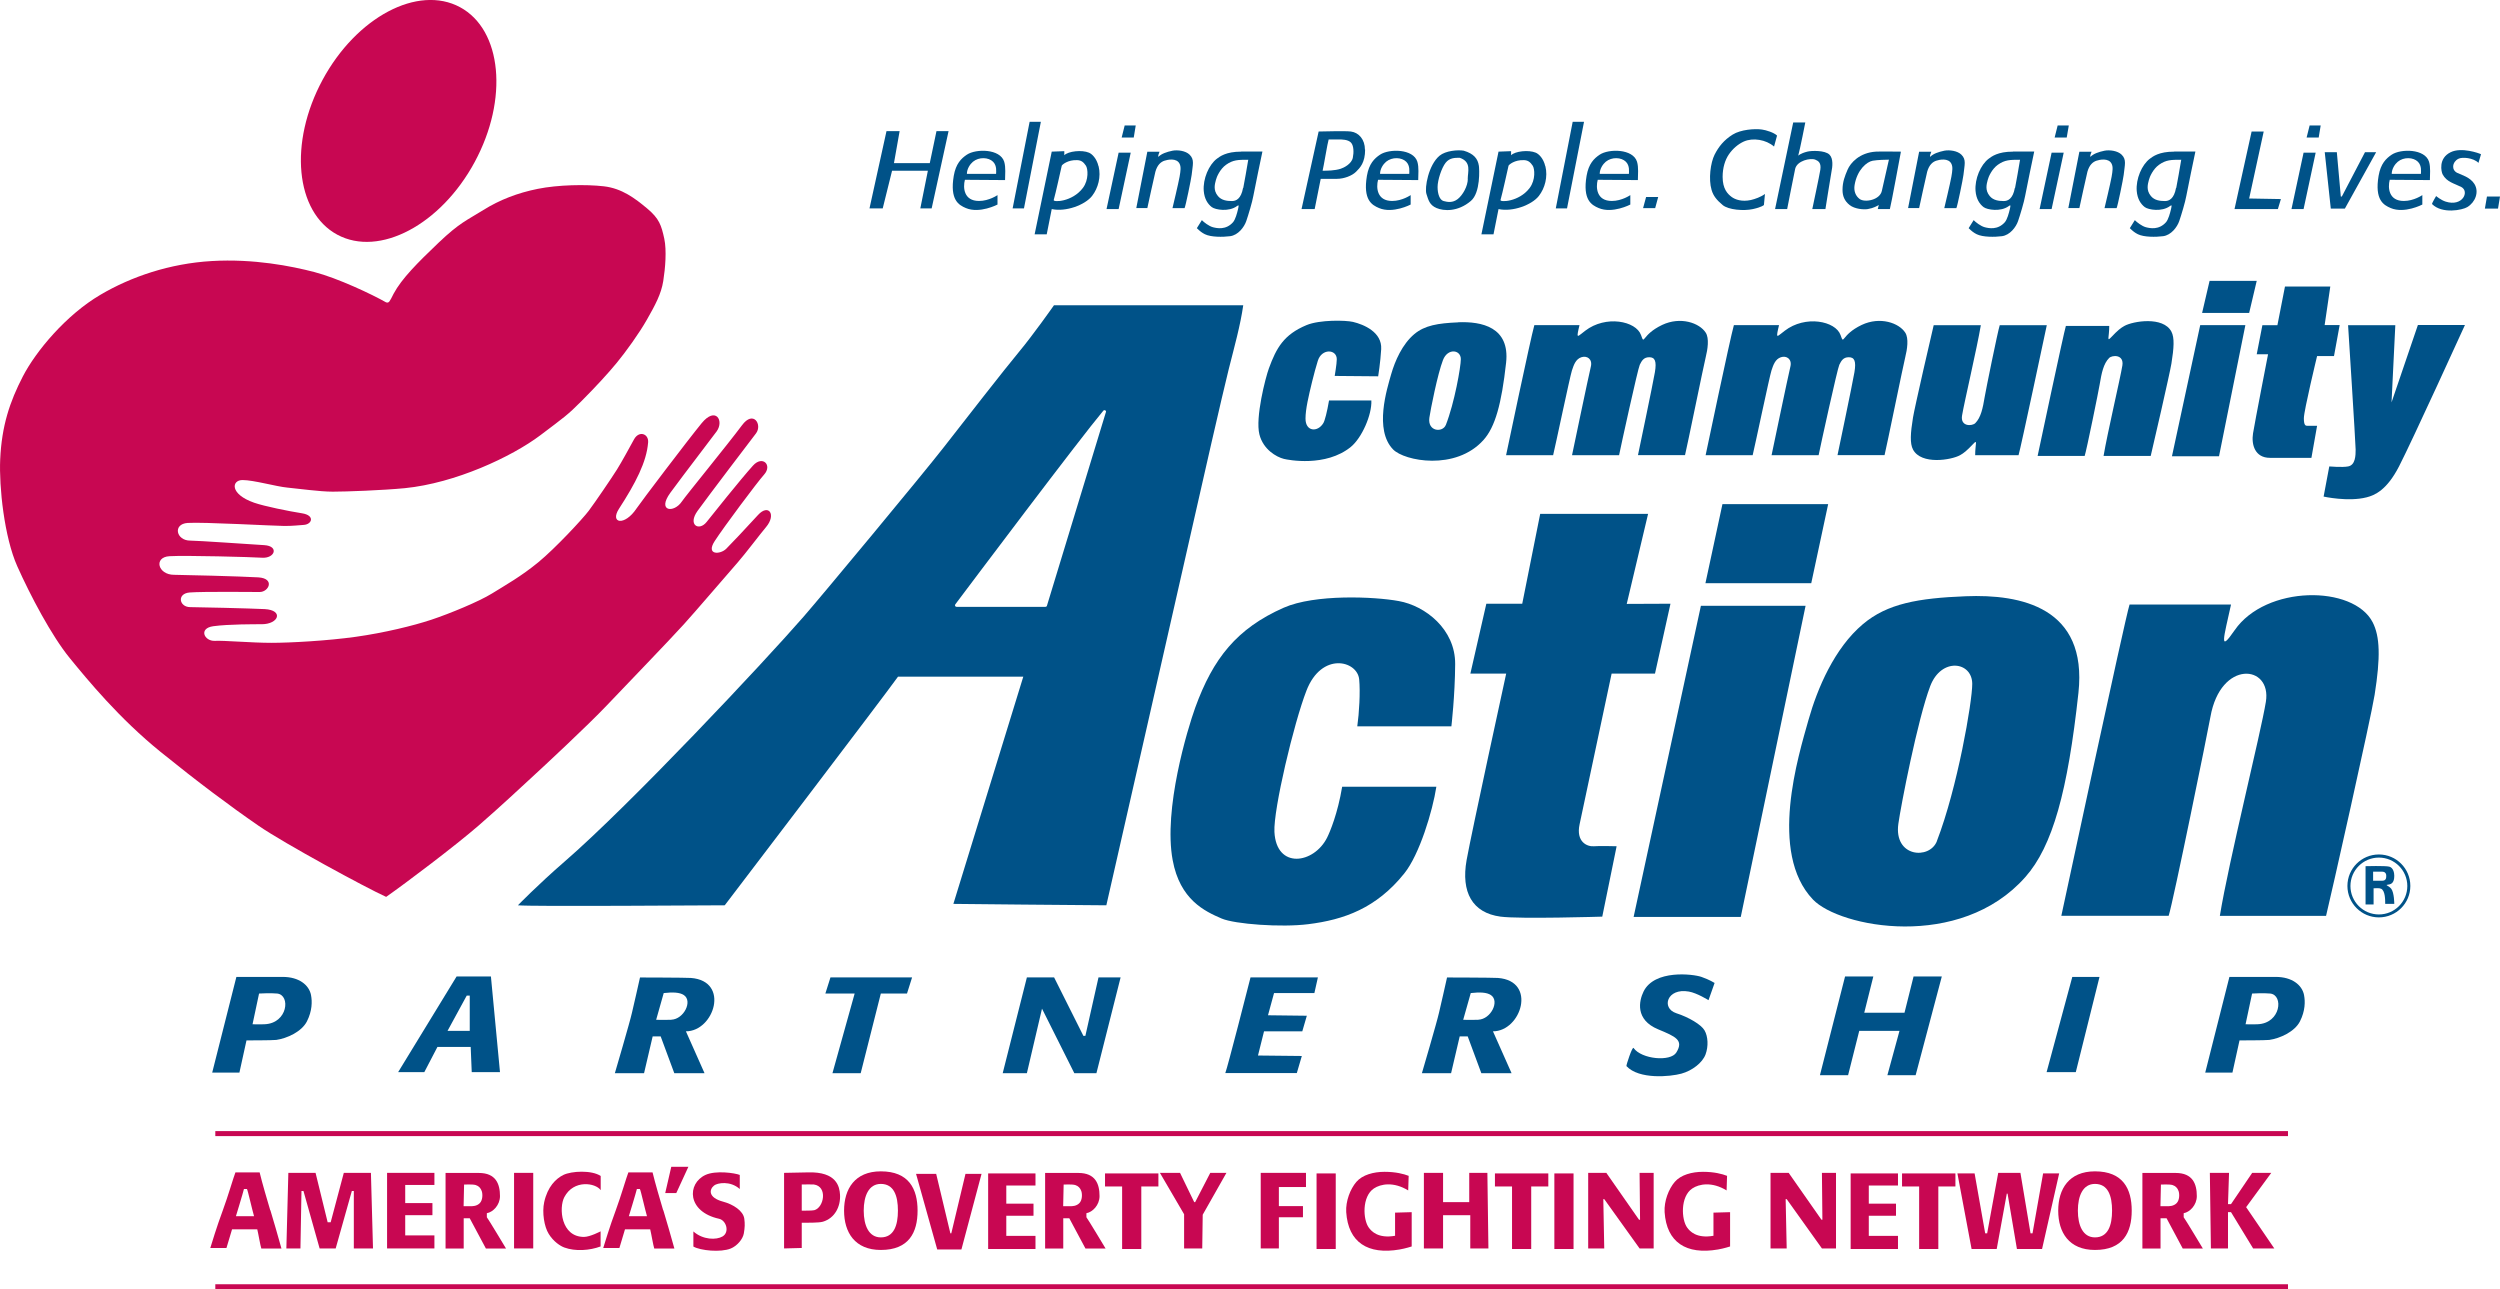 <svg xmlns="http://www.w3.org/2000/svg" id="a" viewBox="0 0 264.61 136.46"><g><ellipse cx="42.2" cy="12.8" rx="13.68" ry="9.15" transform="translate(10.89 43.86) rotate(-61.65)" style="fill:#c80752;"></ellipse><path d="m40.86,32c-1.49-.85-5.12-2.56-7.57-3.2s-6.44-1.43-10.88-1.17-8.52,1.65-11.78,3.57c-3.63,2.13-6.83,5.97-8.21,8.64S.18,45.06.02,48.64c-.13,2.88.43,8.21,1.81,11.3s3.63,7.36,5.55,9.71,5.23,6.38,9.6,9.92c3.89,3.15,7.31,5.71,10.4,7.84,2.68,1.85,11.36,6.56,13.49,7.52,2.13-1.49,7.36-5.44,9.81-7.57s4.48-4.05,5.65-5.12,5.87-5.44,7.89-7.57,6.54-6.8,8.16-8.59c1.07-1.17,4.96-5.71,5.71-6.56s2.43-3.07,2.99-3.73c1.12-1.33.27-2.51-.85-1.28-1.38,1.51-2.83,3.04-3.36,3.57-.64.64-2.19.69-1.23-.8s4.51-6.24,5.23-7.04c.91-1.01-.16-2.08-1.17-.96-1.32,1.46-4.44,5.38-4.91,5.97-.8,1.01-2.03.32-.96-1.17s5.82-7.73,6.19-8.21c.69-.91-.27-2.51-1.49-.85-1.45,1.95-5.97,7.48-6.35,8.05-.85,1.28-2.67,1.07-1.23-.91,1.59-2.17,4.42-5.83,4.91-6.51.8-1.12-.11-2.67-1.6-.85s-6.46,8.38-6.88,9.01c-1.28,1.92-2.85,1.58-1.87.05,1.76-2.72,2.93-4.96,3.09-7.04.07-.91-.96-1.28-1.49-.32s-1.28,2.35-1.81,3.2-2.35,3.52-2.99,4.37-3.52,3.95-5.33,5.44-3.52,2.45-4.91,3.31-4.48,2.13-6.4,2.77-5.01,1.39-8,1.81-6.93.64-8.96.64-5.01-.26-5.97-.21c-1.12.05-1.76-1.33-.16-1.55s4.47-.21,5.12-.21c1.81,0,2.35-1.49.32-1.6-1.6-.08-7.25-.21-7.89-.21-1.17,0-1.44-1.44-.05-1.55s6.88-.05,7.41-.05c.96,0,1.65-1.44-.16-1.55s-8.27-.27-8.91-.27c-1.71,0-2.19-1.87-.48-1.97s8.8.09,9.76.16c1.39.11,1.87-1.23.27-1.33s-7.08-.48-7.84-.48c-1.49,0-1.87-1.76-.27-1.87s9.28.32,10.24.32,1.38-.07,2.03-.11c.91-.05,1.23-1.01-.16-1.23s-3.98-.74-5.07-1.12c-2.61-.91-2.4-2.4-1.23-2.4s3.57.69,4.75.8,3.41.43,4.8.43,5.25-.14,7.63-.37c5.33-.53,11.3-3.31,14.34-5.6,2.55-1.93,2.88-2.13,4.37-3.63s2.77-2.88,3.73-4.05,2.35-3.09,3.2-4.59,1.49-2.67,1.71-4.05.37-3.25.11-4.48c-.31-1.42-.53-2.13-1.81-3.2s-2.67-2.13-4.59-2.35-4.85-.16-6.99.27-4.05,1.17-5.76,2.24-2.51,1.33-4.75,3.47-3.89,3.79-4.75,5.39c-.43.85-.48,1.01-.8.91Z" style="fill:#c80752;"></path></g><g><polygon points="93.83 13.88 92.03 22.06 93.43 22.06 94.42 18.07 98.21 18.07 97.41 22.06 98.61 22.06 100.4 13.88 99.12 13.88 98.41 17.27 94.62 17.27 95.22 13.88 93.83 13.88" style="fill:#005288;"></polygon><path d="m106.38,19.07c0-.6.09-1.34-.09-1.95-.43-1.39-2.99-1.39-3.95-.75-.6.4-1.17.96-1.39,2.24-.43,2.56.53,3.09,1.28,3.41,1.46.62,3.35-.37,3.35-.37v-1s-.89.62-1.96.62c-1.6,0-1.71-1.39-1.49-2.24l4.25.03Zm-3.4-1.95c.64-.53,1.65-.48,2.13,0,.43.43.32,1.07.32,1.28h-3.09c0-.53.34-1.03.64-1.28Z" style="fill:#005288;"></path><path d="m150.11,19.07c0-.6.09-1.34-.09-1.95-.43-1.39-2.99-1.39-3.95-.75-.6.4-1.17.96-1.39,2.24-.43,2.56.53,3.09,1.28,3.41,1.46.62,3.35-.37,3.35-.37v-1s-.89.62-1.96.62c-1.6,0-1.71-1.39-1.49-2.24l4.25.03Zm-3.4-1.95c.64-.53,1.65-.48,2.13,0,.43.43.32,1.07.32,1.28h-3.09c0-.53.34-1.03.64-1.28Z" style="fill:#005288;"></path><path d="m257.19,19.07c0-.6.09-1.34-.09-1.95-.43-1.39-2.99-1.39-3.95-.75-.6.4-1.17.96-1.39,2.24-.43,2.56.53,3.09,1.28,3.41,1.46.62,3.35-.37,3.35-.37v-1s-.89.62-1.96.62c-1.6,0-1.71-1.39-1.49-2.24l4.25.03Zm-3.4-1.95c.64-.53,1.65-.48,2.13,0,.43.43.32,1.07.32,1.28h-3.09c0-.53.34-1.03.64-1.28Z" style="fill:#005288;"></path><path d="m173.36,19.07c0-.6.09-1.34-.09-1.95-.43-1.39-2.99-1.39-3.95-.75-.6.4-1.17.96-1.39,2.24-.43,2.56.53,3.09,1.28,3.41,1.46.62,3.35-.37,3.35-.37v-1s-.89.62-1.96.62c-1.6,0-1.71-1.39-1.49-2.24l4.25.03Zm-3.4-1.95c.64-.53,1.65-.48,2.13,0,.43.43.32,1.07.32,1.28h-3.09c0-.53.34-1.03.64-1.28Z" style="fill:#005288;"></path><polygon points="110.17 12.89 108.98 12.89 107.18 22.06 108.38 22.06 110.17 12.89" style="fill:#005288;"></polygon><path d="m116.27,17.6c-.2-.86-.7-1.31-1.01-1.44-.75-.32-2.19-.16-2.61.27v-.43l-1.33.05-1.81,8.75h1.28l.53-2.67c1.49.32,3.52-.43,4.27-1.39.65-.84.96-2.03.69-3.15Zm-1.65,2.29c-1.13,1.5-3.17,1.53-3.09,1.28.21-.72.75-3.2.85-3.63.03-.1.64-.64,1.65-.59.43.02.66.22.91.59.21.32.32,1.49-.32,2.35Z" style="fill:#005288;"></path><path d="m163.56,17.6c-.2-.86-.7-1.31-1.01-1.44-.75-.32-2.19-.16-2.61.27v-.43l-1.33.05-1.81,8.75h1.28l.53-2.67c1.49.32,3.52-.43,4.27-1.39.65-.84.96-2.03.69-3.15Zm-1.65,2.29c-1.13,1.5-3.17,1.53-3.09,1.28.21-.72.75-3.2.85-3.63.03-.1.64-.64,1.65-.59.43.02.66.22.91.59.21.32.32,1.49-.32,2.35Z" style="fill:#005288;"></path><polygon points="167.66 12.89 166.46 12.89 164.67 22.06 165.86 22.06 167.66 12.89" style="fill:#005288;"></polygon><g><polygon points="217.47 14.56 218.75 14.56 218.97 13.28 217.79 13.28 217.47 14.56" style="fill:#005288;"></polygon><polygon points="218.43 16.16 217.15 16.16 215.88 22.13 217.15 22.13 218.43 16.16" style="fill:#005288;"></polygon></g><g><polygon points="118.72 14.56 120 14.56 120.21 13.28 119.04 13.28 118.72 14.56" style="fill:#005288;"></polygon><polygon points="119.68 16.16 118.4 16.16 117.12 22.13 118.4 22.13 119.68 16.16" style="fill:#005288;"></polygon></g><g><polygon points="244.14 14.56 245.42 14.56 245.63 13.28 244.46 13.28 244.14 14.56" style="fill:#005288;"></polygon><polygon points="245.1 16.16 243.82 16.16 242.54 22.13 243.82 22.13 245.1 16.16" style="fill:#005288;"></polygon></g><path d="m121.44,16.05l-1.17,5.97h1.17s.76-3.52.85-3.84c.21-.75.6-1.05.96-1.17.32-.11,1.28-.32,1.6.32.17.34.11.75,0,1.39s-.75,3.31-.75,3.31h1.28c.11-.21.7-3.08.75-3.52.11-1.07.32-1.6-.21-2.13-.43-.43-1.28-.53-1.81-.43-.63.13-1.17.32-1.49.64-.11,0,.11-.53.11-.53h-1.28Z" style="fill:#005288;"></path><path d="m203.13,16.05l-1.17,5.97h1.17s.76-3.52.85-3.84c.21-.75.6-1.05.96-1.17.32-.11,1.28-.32,1.6.32.17.34.11.75,0,1.39s-.75,3.31-.75,3.31h1.28c.11-.21.7-3.08.75-3.52.11-1.07.32-1.6-.21-2.13-.43-.43-1.28-.53-1.81-.43-.63.13-1.17.32-1.49.64-.11,0,.11-.53.11-.53h-1.28Z" style="fill:#005288;"></path><path d="m220.09,16.05l-1.17,5.97h1.17s.76-3.52.85-3.84c.21-.75.6-1.05.96-1.17.32-.11,1.28-.32,1.6.32.17.34.11.75,0,1.39s-.75,3.31-.75,3.31h1.28c.11-.21.7-3.08.75-3.52.11-1.07.32-1.6-.21-2.13-.43-.43-1.28-.53-1.81-.43-.63.13-1.17.32-1.49.64-.11,0,.11-.53.11-.53h-1.28Z" style="fill:#005288;"></path><path d="m131.36,16.05c-1.6,0-2.25.52-2.56.75-.85.64-1.49,2.13-1.39,3.41.07.85.43,1.39.85,1.71.38.29,1.81.53,2.67-.11.19-.14.21-.11.11.32s-.28,1.1-.53,1.39c-.75.85-1.71.64-2.13.53s-.96-.53-1.17-.75c-.21.32-.32.53-.53.85.32.32.55.49.85.64.64.32,1.9.31,2.67.21.85-.11,1.49-.96,1.71-1.6s.64-2.03.75-2.67.85-4.16.96-4.69h-2.24Zm.21,3.84c-.21,1.17-.75,1.39-1.17,1.39-.53,0-1.11-.07-1.49-.53-.53-.64-.32-1.28-.21-1.71.08-.33.44-1.15,1.07-1.6.75-.53,1.28-.53,2.35-.53-.11.75-.45,2.55-.53,2.99Z" style="fill:#005288;"></path><path d="m213.05,16.05c-1.6,0-2.25.52-2.56.75-.85.64-1.49,2.13-1.39,3.41.07.85.43,1.39.85,1.71.38.29,1.81.53,2.67-.11.19-.14.21-.11.11.32s-.28,1.1-.53,1.39c-.75.85-1.71.64-2.13.53s-.96-.53-1.17-.75c-.21.32-.32.53-.53.85.32.32.55.49.85.64.64.32,1.9.31,2.67.21.85-.11,1.49-.96,1.71-1.6s.64-2.03.75-2.67.85-4.16.96-4.69h-2.24Zm.21,3.84c-.21,1.17-.75,1.39-1.17,1.39-.53,0-1.11-.07-1.49-.53-.53-.64-.32-1.28-.21-1.71.08-.33.44-1.15,1.07-1.6.75-.53,1.28-.53,2.35-.53-.11.75-.45,2.55-.53,2.99Z" style="fill:#005288;"></path><path d="m230.11,16.05c-1.6,0-2.25.52-2.56.75-.85.64-1.49,2.13-1.39,3.41.07.85.43,1.39.85,1.71.38.29,1.81.53,2.67-.11.19-.14.21-.11.11.32s-.28,1.1-.53,1.39c-.75.85-1.71.64-2.13.53s-.96-.53-1.17-.75c-.21.32-.32.53-.53.85.32.32.55.49.85.64.64.32,1.9.31,2.67.21.85-.11,1.49-.96,1.71-1.6s.64-2.03.75-2.67.85-4.16.96-4.69h-2.24Zm.21,3.84c-.21,1.17-.75,1.39-1.17,1.39-.53,0-1.11-.07-1.49-.53-.53-.64-.32-1.28-.21-1.71.08-.33.44-1.15,1.07-1.6.75-.53,1.28-.53,2.35-.53-.11.75-.45,2.55-.53,2.99Z" style="fill:#005288;"></path><path d="m144.47,15.84c0-1.07-.64-1.81-1.49-1.92-.64-.08-2.99,0-3.41,0l-1.81,8.21h1.39l.64-3.2h1.71c.75,0,1.6-.32,2.03-.75s.96-.96.96-2.35Zm-1.28.85c-.13.66-.96,1.07-1.28,1.17-.64.21-1.49.21-1.92.21.11-.43.53-2.99.64-3.31h1.07c.32,0,.96,0,1.28.32s.32,1.07.21,1.6Z" style="fill:#005288;"></path><path d="m156.53,17.55c-.11-.75-.53-1.28-1.6-1.6-.64-.11-1.92,0-2.56.53-1.18.98-1.6,3.41-1.39,4.05s.32,1.17,1.07,1.49,2.24.43,3.63-.75c1.04-.88.9-3.4.85-3.73Zm-1.17,1.39c0,.75-.53,1.71-1.07,2.13s-1.07.32-1.49.21-.64-.75-.64-1.49.43-2.03.85-2.56.96-.53,1.49-.53c1.28.43.85,1.49.85,2.24Z" style="fill:#005288;"></path><polygon points="175.51 20.85 174.23 20.85 173.91 22.03 175.19 22.03 175.51 20.85" style="fill:#005288;"></polygon><path d="m187.77,15.52l.32-1.17c-.32-.32-1.16-.58-1.6-.64-.75-.11-2.24,0-3.09.53-.93.58-1.49,1.28-1.92,2.13s-.66,2.59-.32,3.73c.18.63.55,1.08,1.17,1.6s2.24.64,3.2.43,1.17-.43,1.17-.43l.11-1.17c-.43.32-1.06.54-1.49.64-.96.21-1.66-.05-2.03-.32-.43-.32-.96-.85-.96-2.13,0-.97.26-1.78.64-2.35.43-.64,1.01-1.12,1.6-1.39.96-.43,2.35-.21,3.2.53Z" style="fill:#005288;"></path><path d="m189.8,12.96l-1.92,9.17h1.28s.75-3.84.85-4.27c.21-.85,1.6-1.17,2.13-.96.31.13.64.32.53,1.07-.08.54-.85,4.16-.85,4.16h1.39s.56-3.53.64-3.95c.11-.53.21-1.39-.21-1.81-.48-.48-1.92-.43-2.35-.32-.75.19-.96.43-.96.43.21-.75.75-3.52.75-3.52h-1.28Z" style="fill:#005288;"></path><path d="m198.54,16.05c-1.71.11-2.67,1.17-2.99,1.92-.28.66-.53,1.28-.53,2.13,0,.65.21,1.17.75,1.6s1.49.5,1.92.43c.64-.11.96-.32,1.17-.43l-.11.43h1.28c.11-.32,1.17-6.08,1.17-6.08-.43,0-2.13-.03-2.67,0Zm.64,4.16c-.21.96-1.8,1.26-2.35.85-.43-.32-.64-.85-.53-1.49.27-1.59,1.28-2.45,1.92-2.56.54-.09,1.39-.11,1.71-.11-.11.53-.6,2.65-.75,3.31Z" style="fill:#005288;"></path><polygon points="239.6 13.92 238.32 13.92 236.51 22.13 241.1 22.13 241.42 21.07 238.06 21.01 239.6 13.92" style="fill:#005288;"></polygon><polygon points="247.34 16.11 246.06 16.11 246.7 22.08 248.19 22.08 251.5 16.11 250.32 16.11 247.87 20.8 247.76 20.8 247.34 16.11" style="fill:#005288;"></polygon><polygon points="264.61 20.8 263.23 20.8 263.01 22.08 264.4 22.08 264.61 20.8" style="fill:#005288;"></polygon><path d="m262.59,16.32c-.21-.11-2.06-.77-3.2-.21-1.34.65-.99,2.09-.85,2.35.43.81,1.24.96,1.97,1.33.9.47.14,2.12-1.65,1.55-.51-.16-1.01-.59-1.01-.59,0,0-.48.8-.43.85,1.07,1.07,3.2.64,3.73.32.84-.51,1.28-1.6.75-2.45-.44-.71-1.38-.97-1.81-1.17-.63-.3-.57-1.13.11-1.49.41-.22,1.6-.11,2.13.43l.27-.91Z" style="fill:#005288;"></path></g><g><path d="m32.92,105.32c-.21-1.07-1.28-1.92-2.99-1.92h-4.91l-2.56,10.13h2.88l.75-3.41s2.72,0,3.15-.05c1.12-.16,2.69-.86,3.25-1.97s.56-2.1.43-2.77Zm-4.91,3.09c-.64.03-1.28,0-1.28,0l.69-3.25s1.27-.07,1.92,0c1.44.16,1.12,3.15-1.33,3.25Z" style="fill:#005288;"></path><path d="m243.87,105.32c-.21-1.07-1.28-1.92-2.99-1.92h-4.91l-2.56,10.13h2.88l.75-3.41s2.72,0,3.15-.05c1.12-.16,2.69-.86,3.25-1.97s.56-2.1.43-2.77Zm-4.91,3.09c-.64.03-1.28,0-1.28,0l.69-3.25s1.27-.07,1.92,0c1.44.16,1.12,3.15-1.33,3.25Z" style="fill:#005288;"></path><path d="m51.96,103.35h-3.63l-6.19,10.13h2.77l1.39-2.67h3.52l.11,2.67h2.99l-.96-10.13Zm-2.24,5.76h-2.35l2.03-3.73h.32v3.73Z" style="fill:#005288;"></path><path d="m73.13,103.51c-.54-.04-5.39-.05-5.39-.05-.16.8-.64,2.77-.85,3.73s-1.81,6.4-1.81,6.4h3.09l.91-3.89h.85l1.44,3.89h3.2l-1.97-4.43c2.99,0,4.69-5.33.53-5.65Zm-2.08,4.43c-.44.02-1.6,0-1.6,0l.8-2.83c.96-.11,1.69-.08,2.13.21.96.64,0,2.56-1.33,2.61Z" style="fill:#005288;"></path><path d="m158.55,103.51c-.54-.04-5.39-.05-5.39-.05-.16.8-.64,2.77-.85,3.73s-1.81,6.4-1.81,6.4h3.09l.91-3.89h.85l1.44,3.89h3.2l-1.97-4.43c2.99,0,4.69-5.33.53-5.65Zm-2.08,4.43c-.44.02-1.6,0-1.6,0l.8-2.83c.96-.11,1.69-.08,2.13.21.96.64,0,2.56-1.33,2.61Z" style="fill:#005288;"></path><polygon points="96 105.16 96.54 103.45 87.9 103.45 87.36 105.16 90.46 105.16 88.11 113.59 91.1 113.59 93.23 105.16 96 105.16" style="fill:#005288;"></polygon><polygon points="108.69 103.45 106.13 113.59 108.69 113.59 110.29 106.76 113.71 113.59 116.05 113.59 118.61 103.45 116.27 103.45 114.88 109.64 114.67 109.64 111.57 103.45 108.69 103.45" style="fill:#005288;"></polygon><path d="m139.51,103.45h-7.15c-.21.85-2.45,9.6-2.67,10.13h7.57l.53-1.81-4.64-.05.64-2.56h4.05l.48-1.65-4.11-.05.64-2.35h4.27l.37-1.65Z" style="fill:#005288;"></path><path d="m180.84,105.85l.64-1.81s-.55-.35-1.39-.64c-.89-.31-4.98-.8-6.13,1.55-.48.98-.92,2.98,1.55,4,1.85.77,2.73,1.14,1.92,2.45-.61,1-3.68.72-4.53-.48-.13-.18-.8,1.86-.75,1.92,1.33,1.44,4.64,1.12,5.81.8s2.24-1.17,2.56-2.03.27-1.91-.11-2.56c-.34-.59-1.65-1.38-2.99-1.81-1.62-.53-.98-2.7,1.33-2.29.87.15,2.08.91,2.08.91Z" style="fill:#005288;"></path><polygon points="198.28 103.35 195.29 103.35 192.63 113.8 195.61 113.8 196.79 109.11 201.05 109.11 199.77 113.8 202.76 113.8 205.53 103.35 202.54 103.35 201.58 107.19 197.32 107.19 198.28 103.35" style="fill:#005288;"></polygon><polygon points="222.22 103.4 219.34 103.4 216.62 113.48 219.71 113.48 222.22 103.4" style="fill:#005288;"></polygon></g><g><rect x="22.79" y="119.72" width="219.38" height=".53" style="fill:#c80752;"></rect><rect x="22.79" y="135.93" width="219.38" height=".53" style="fill:#c80752;"></rect><path d="m28.6,128.09c-.32-1.07-.85-2.88-1.12-4h-2.56c-.21.53-.78,2.51-1.33,4-.64,1.71-1.23,3.68-1.33,4h1.71c.16-.48.48-1.65.59-1.97h2.67c.11.43.32,1.71.43,2.03h2.13c-.32-1.17-.85-2.99-1.17-4.05Zm-3.63.64s.75-2.45.85-2.88h.32c.11.21.53,2.13.75,2.88h-1.92Z" style="fill:#c80752;"></path><path d="m70.19,128.09c-.32-1.07-.85-2.88-1.12-4h-2.56c-.21.53-.78,2.51-1.33,4-.64,1.71-1.23,3.68-1.33,4h1.71c.16-.48.48-1.65.59-1.97h2.67c.11.43.32,1.71.43,2.03h2.13c-.32-1.17-.85-2.99-1.17-4.05Zm-3.63.64s.75-2.45.85-2.88h.32c.11.21.53,2.13.75,2.88h-1.92Z" style="fill:#c80752;"></path><polygon points="30.52 124.14 30.31 132.14 31.8 132.14 31.91 126.06 32.12 126.06 33.83 132.14 35.53 132.14 37.24 126.06 37.45 126.06 37.45 132.14 39.48 132.14 39.26 124.14 36.39 124.14 35 129.37 34.68 129.37 33.4 124.14 30.52 124.14" style="fill:#c80752;"></polygon><polygon points="45.98 124.14 40.97 124.14 40.97 132.14 45.98 132.14 45.98 130.76 42.89 130.76 42.89 128.62 45.77 128.62 45.77 127.34 42.89 127.34 42.89 125.42 45.98 125.42 45.98 124.14" style="fill:#c80752;"></polygon><polygon points="200.89 124.2 195.88 124.2 195.88 132.2 200.89 132.2 200.89 130.81 197.8 130.81 197.8 128.68 200.68 128.68 200.68 127.4 197.8 127.4 197.8 125.48 200.89 125.48 200.89 124.2" style="fill:#c80752;"></polygon><polygon points="109.6 124.2 104.59 124.2 104.59 132.2 109.6 132.2 109.6 130.81 106.51 130.81 106.51 128.68 109.39 128.68 109.39 127.4 106.51 127.4 106.51 125.48 109.6 125.48 109.6 124.2" style="fill:#c80752;"></polygon><path d="m51.53,128.84v-.43c.64-.11,1.39-.85,1.39-1.81,0-1.28-.43-2.45-2.24-2.45h-3.52v8h1.92v-3.2h.64l1.71,3.2h2.13s-1.92-3.2-2.03-3.31Zm-.75-1.49c-.32.32-.75.32-.96.32h-.75l.05-2.29s.91-.05,1.23.05.53.32.64.64.11.96-.21,1.28Z" style="fill:#c80752;"></path><path d="m114.99,128.84v-.43c.64-.11,1.39-.85,1.39-1.81,0-1.28-.43-2.45-2.24-2.45h-3.52v8h1.92v-3.2h.64l1.71,3.2h2.13s-1.92-3.2-2.03-3.31Zm-.75-1.49c-.32.32-.75.32-.96.32h-.75l.05-2.29s.91-.05,1.23.05.53.32.64.64.11.96-.21,1.28Z" style="fill:#c80752;"></path><path d="m231.13,128.84v-.43c.64-.11,1.39-.85,1.39-1.81,0-1.28-.43-2.45-2.24-2.45h-3.52v8h1.92v-3.2h.64l1.71,3.2h2.13s-1.92-3.2-2.03-3.31Zm-.75-1.49c-.32.32-.75.32-.96.32h-.75l.05-2.29s.91-.05,1.23.05.53.32.64.64.11.96-.21,1.28Z" style="fill:#c80752;"></path><rect x="54.41" y="124.14" width="2.03" height="8" style="fill:#c80752;"></rect><rect x="139.35" y="124.2" width="2.03" height="8" style="fill:#c80752;"></rect><rect x="164.52" y="124.2" width="2.03" height="8" style="fill:#c80752;"></rect><path d="m63.58,125.96v-1.49c-.96-.64-3.09-.53-3.95-.11-.79.39-1.67,1.24-2.03,2.88-.24,1.09,0,2.6.48,3.36.51.83,1.24,1.29,1.65,1.44,1.17.43,2.67.32,3.84-.11v-1.6s-1.12.59-1.76.59c-2.45,0-2.67-3.09-2.08-4.21,1-1.9,3.31-1.5,3.84-.75Z" style="fill:#c80752;"></path><polygon points="72.86 123.5 71.05 123.5 70.41 126.28 71.58 126.28 72.86 123.5" style="fill:#c80752;"></polygon><path d="m78.3,125.85v-1.49c-.53-.21-2.54-.5-3.63,0-1.97.91-1.97,3.89,1.44,4.64.76.17,1.14,1.41.37,1.87-.66.39-2.08.37-3.09-.53v1.6c.75.43,2.88.64,3.95.21.63-.25,1.28-.96,1.39-1.6s.12-1.02.05-1.55c-.11-.85-1.19-1.53-2.24-1.81-1.6-.43-1.49-1.28-.96-1.71.35-.28,1.71-.53,2.72.37Z" style="fill:#c80752;"></path><path d="m88.91,126.44c-.05-.8-.32-2.45-3.41-2.35-.64.02-2.51.05-2.51.05v8l1.87-.05v-2.67c.43,0,1.82.02,2.24-.11,1.25-.37,1.89-1.59,1.81-2.88Zm-2.72,1.65c-.23.06-1.1.05-1.33.05v-2.77c.37,0,1.13-.02,1.28,0,1.49.21,1.07,2.45.05,2.72Z" style="fill:#c80752;"></path><path d="m93.23,123.98c-2.75,0-3.89,1.86-3.89,4.16s1.14,4.16,3.89,4.16c2.98,0,3.89-1.86,3.89-4.16s-.92-4.16-3.89-4.16Zm0,6.99c-1.28,0-1.81-1.27-1.81-2.83s.53-2.83,1.81-2.83c1.39,0,1.81,1.27,1.81,2.83s-.43,2.83-1.81,2.83Z" style="fill:#c80752;"></path><path d="m221.74,123.98c-2.75,0-3.89,1.86-3.89,4.16s1.14,4.16,3.89,4.16c2.98,0,3.89-1.86,3.89-4.16s-.92-4.16-3.89-4.16Zm0,6.99c-1.28,0-1.81-1.27-1.81-2.83s.53-2.83,1.81-2.83c1.39,0,1.81,1.27,1.81,2.83s-.43,2.83-1.81,2.83Z" style="fill:#c80752;"></path><polygon points="99.09 124.25 96.96 124.25 99.2 132.25 101.76 132.25 103.89 124.25 102.19 124.25 100.69 130.54 100.59 130.54 99.09 124.25" style="fill:#c80752;"></polygon><polygon points="122.61 124.2 116.96 124.2 116.96 125.58 118.77 125.58 118.77 132.2 120.8 132.2 120.8 125.58 122.61 125.58 122.61 124.2" style="fill:#c80752;"></polygon><polygon points="163.88 124.2 158.23 124.2 158.23 125.58 160.04 125.58 160.04 132.2 162.07 132.2 162.07 125.58 163.88 125.58 163.88 124.2" style="fill:#c80752;"></polygon><polygon points="206.97 124.2 201.32 124.2 201.32 125.58 203.13 125.58 203.13 132.2 205.16 132.2 205.16 125.58 206.97 125.58 206.97 124.2" style="fill:#c80752;"></polygon><polygon points="124.9 124.14 122.77 124.14 125.33 128.52 125.33 132.14 127.25 132.14 127.3 128.57 129.81 124.14 128.1 124.14 126.5 127.24 126.4 127.24 124.9 124.14" style="fill:#c80752;"></polygon><polygon points="138.23 124.14 133.44 124.14 133.44 132.14 135.36 132.14 135.36 128.84 137.91 128.84 137.91 127.66 135.36 127.66 135.36 125.64 138.23 125.64 138.23 124.14" style="fill:#c80752;"></polygon><path d="m149.11,124.46c-.53-.21-1.39-.43-2.56-.43s-2.35.32-2.99,1.07-1.14,2.03-1.07,3.2c.21,3.2,2.29,4.53,5.65,3.95.64-.11,1.28-.32,1.28-.32v-3.63l-1.76.05v2.45c-1.81.32-2.51-.5-2.77-.85-.64-.85-.75-3.31.53-4.16.72-.48,2.08-.74,3.63.21,0-.32.05-1.55.05-1.55Z" style="fill:#c80752;"></path><path d="m182.81,124.46c-.53-.21-1.39-.43-2.56-.43s-2.35.32-2.99,1.07-1.14,2.03-1.07,3.2c.21,3.2,2.29,4.53,5.65,3.95.64-.11,1.28-.32,1.28-.32v-3.63l-1.76.05v2.45c-1.81.32-2.51-.5-2.77-.85-.64-.85-.75-3.31.53-4.16.72-.48,2.08-.74,3.63.21,0-.32.05-1.55.05-1.55Z" style="fill:#c80752;"></path><polygon points="152.74 124.14 150.71 124.14 150.71 132.14 152.74 132.14 152.74 128.62 155.62 128.62 155.62 132.14 157.54 132.14 157.43 124.14 155.51 124.14 155.51 127.24 152.74 127.24 152.74 124.14" style="fill:#c80752;"></polygon><polygon points="170.02 124.14 168.1 124.14 168.1 132.14 169.8 132.14 169.7 126.92 169.8 126.92 173.54 132.14 175.03 132.14 175.03 124.14 173.54 124.14 173.59 129.1 173.48 129.1 170.02 124.14" style="fill:#c80752;"></polygon><polygon points="189.32 124.14 187.4 124.14 187.4 132.14 189.11 132.14 189 126.92 189.11 126.92 192.84 132.14 194.33 132.14 194.33 124.14 192.84 124.14 192.89 129.1 192.79 129.1 189.32 124.14" style="fill:#c80752;"></polygon><polygon points="209 124.2 207.18 124.2 208.68 132.2 211.34 132.2 212.41 126.33 212.49 126.35 213.48 132.2 216.14 132.2 217.95 124.2 216.25 124.2 215.13 130.54 214.92 130.54 213.85 124.14 211.5 124.14 210.33 130.54 210.12 130.54 209 124.2" style="fill:#c80752;"></polygon><polygon points="233.9 124.14 234.01 132.14 235.82 132.14 235.82 128.3 236.14 128.3 238.48 132.14 240.72 132.14 237.74 127.77 240.4 124.14 238.38 124.14 236.14 127.45 235.82 127.45 235.93 124.14 233.9 124.14" style="fill:#c80752;"></polygon></g><g><polygon points="233.08 33.12 238.06 33.12 238.86 29.73 233.87 29.73 233.08 33.12" style="fill:#005288;"></polygon><g><path d="m111.55,32.32s-2.16,3.08-3.7,4.93-5.86,7.4-8.02,10.17-12.79,15.58-14.8,17.88c-4.16,4.78-18.34,19.89-25.28,25.9-2.88,2.5-4.93,4.62-4.93,4.62,1.39.15,20.04,0,21.89,0,0,0,16.8-22.04,18.34-24.2h13.26l-7.4,24.05s14.34.15,16.19.15c0,0,8.63-37.92,9.25-40.7s3.08-13.57,3.7-16.03,1.23-4.62,1.54-6.78h-20.04Zm5.5,11.31l-6.24,20.49c-.02.07-.08.11-.15.11h-9.42c-.13,0-.21-.15-.13-.26,1.63-2.17,13.12-17.46,15.67-20.5.11-.13.33-.02.28.15Z" style="fill:#005288;"></path><path d="m141.27,39.8c0-.07.22-1.25.22-1.78,0-1.07-1.6-1.17-2.01.18-.18.6-.41,1.39-.6,2.19-.38,1.57-.7,2.92-.7,3.92,0,1.4,1.3,1.46,1.89.47.15-.24.4-1.2.6-2.39h4.48c.07,1.5-1,3.95-2.17,4.91-2.66,2.17-6.66,1.38-7.09,1.27-.8-.2-2.19-1-2.59-2.59-.45-1.78.65-6.02,1-6.98.8-2.19,1.59-3.59,3.99-4.59,1.4-.58,4.14-.52,4.91-.34,1.14.27,3.09,1.08,2.99,2.88-.08,1.41-.32,2.88-.32,2.88-.6,0-4.59-.04-4.59-.04Z" style="fill:#005288;"></path><path d="m143.66,76.88c.2-1.4.33-3.65.2-4.98-.2-1.99-3.98-2.94-5.58,1.2-1.34,3.45-3.51,12.59-3.39,14.95.2,3.99,4.19,3.39,5.58.6.3-.6,1.12-2.55,1.59-5.38h9.97c-.4,2.59-1.79,7.18-3.39,9.17-2.95,3.69-6.39,4.91-10.17,5.38-2.85.36-7.77,0-9.17-.6-1.79-.77-4.41-1.99-5.18-6.18-1-5.38,1.57-13.88,2.39-16.15,1.89-5.2,4.39-8.37,9.37-10.57,3.29-1.45,9.57-1.18,12.18-.7,2.78.5,5.99,2.97,5.96,6.68-.02,3.34-.4,6.58-.4,6.58h-9.97Z" style="fill:#005288;"></path><path d="m154.33,34.12c-2.13.09-3.53.32-4.63,1.24-1.28,1.07-2.05,2.85-2.45,4.24-.45,1.58-1.82,5.89.2,7.97,1.19,1.23,6.62,2.29,9.57-1,1.23-1.37,1.91-3.81,2.39-8.17.42-3.79-2.59-4.39-5.08-4.29Zm-1.3,10.86c-.33.83-1.95.72-1.74-.77.11-.79.87-4.63,1.44-6.1.5-1.3,1.89-1.1,1.89-.1,0,.8-.66,4.6-1.59,6.98Z" style="fill:#005288;"></path><path d="m208.05,63.11c-5.02.2-8.29.77-10.88,2.96-3.01,2.54-4.81,6.79-5.75,10.12-1.06,3.77-4.27,14.05.47,19.02,2.8,2.94,15.55,5.46,22.48-2.38,2.89-3.26,4.49-9.1,5.62-19.5.98-9.05-6.09-10.46-11.94-10.22Zm-3.04,25.92c-.77,1.98-4.58,1.72-4.08-1.84.26-1.88,2.04-11.05,3.37-14.56,1.17-3.09,4.45-2.62,4.45-.24,0,1.9-1.56,10.98-3.75,16.65Z" style="fill:#005288;"></path><path d="m162.4,34.42c-.4,1.4-2.99,13.76-2.99,13.76h4.98c.2-.8,1.79-8.37,1.99-8.97s.4-1.2,1-1.4,1.2.2,1,1-1.99,9.37-1.99,9.37h4.98c.2-1,1.99-9.17,2.19-9.57s.4-.8,1-.8.8.4.6,1.59-1.79,8.77-1.79,8.77h4.98c.2-.8,1.99-9.57,2.19-10.37s.39-1.99,0-2.59c-.66-1.03-2.66-1.74-4.61-.82-2.24,1.07-1.83,2.23-2.24,1.07-.53-1.49-3.73-2.13-5.91-.45-.67.52-.8.68-.8.4,0-.2.2-1,.2-1h-4.78Z" style="fill:#005288;"></path><path d="m183.52,34.42c-.4,1.4-2.99,13.76-2.99,13.76h4.98c.2-.8,1.79-8.37,1.99-8.97s.4-1.2,1-1.4,1.2.2,1,1-1.99,9.37-1.99,9.37h4.98c.2-1,1.99-9.17,2.19-9.57s.4-.8,1-.8.8.4.6,1.59-1.79,8.77-1.79,8.77h4.98c.2-.8,1.99-9.57,2.19-10.37s.39-1.99,0-2.59c-.66-1.03-2.66-1.74-4.61-.82-2.24,1.07-1.83,2.23-2.24,1.07-.53-1.49-3.73-2.13-5.91-.45-.67.52-.8.68-.8.4,0-.2.2-1,.2-1h-4.78Z" style="fill:#005288;"></path><path d="m209.65,34.42h-4.98c-.2.8-2.03,8.77-2.19,9.77-.27,1.66-.34,2.75,0,3.39.87,1.65,4.07,1.11,4.98.6.39-.22.68-.44,1.4-1.2.49-.52.2,0,.2,1.2h4.59c.2-.6,2.99-13.76,2.99-13.76h-4.98c-.2.6-1.49,6.95-1.59,7.58-.2,1.2-.4,2.19-1,2.79-.32.32-1.59.4-1.4-.8.23-1.39,1.59-7.18,1.99-9.57Z" style="fill:#005288;"></path><path d="m222.66,48.26h4.98c.2-.8,2.03-8.77,2.19-9.77.27-1.66.34-2.75,0-3.39-.87-1.65-4.07-1.11-4.98-.6-.39.22-.68.44-1.4,1.2-.49.52-.2,0-.2-1.2h-4.59c-.2.6-2.99,13.76-2.99,13.76h4.98c.2-.6,1.49-6.95,1.59-7.58.2-1.2.4-2.19,1-2.79.32-.32,1.59-.4,1.4.8-.23,1.39-1.59,7.18-1.99,9.57Z" style="fill:#005288;"></path><path d="m234.95,96.94h11.25c.47-1.91,4.76-20.99,5.14-23.4.63-3.98.57-6.16-.21-7.68-2.04-3.95-11.3-3.95-14.61.85-1.69,2.46-1.16.85-.38-2.72-1.4,0-9.8,0-10.74,0-.47,1.43-7.22,32.94-7.22,32.94h11.36c.47-1.43,4.16-19.57,4.42-21.05,1.07-6.08,6.51-5.55,5.87-1.6-.54,3.33-3.94,16.92-4.87,22.65Z" style="fill:#005288;"></path><polygon points="232.88 34.41 229.89 48.29 234.87 48.29 237.66 34.41 232.88 34.41" style="fill:#005288;"></polygon><polygon points="180.51 61.73 191.71 61.73 193.5 53.36 182.31 53.36 180.51 61.73" style="fill:#005288;"></polygon><polygon points="180.03 64.12 172.91 97.05 184.25 97.05 191.11 64.12 180.03 64.12" style="fill:#005288;"></polygon><path d="m246.63,30.33h-4.78l-.8,4.09h-1.59l-.6,3.08h1.2s-1.4,7.18-1.59,8.37.2,2.59,1.79,2.59h4.39l.6-3.39h-1c-.2,0-.4,0-.4-.8s1.4-6.58,1.4-6.58h1.79l.6-3.28h-1.59l.6-4.09Z" style="fill:#005288;"></path><path d="m174.43,54.39h-11.41l-1.9,9.51h-3.8l-1.69,7.4h3.79s-3.68,16.89-4.19,19.74c-.6,3.39.6,5.58,3.59,5.98,2.02.27,10.77,0,10.77,0l1.52-7.45s-1.9-.05-2.38,0c-.74.07-1.94-.46-1.54-2.32.6-2.79,3.39-15.95,3.39-15.95h4.59l1.64-7.4-4.63.02,2.26-9.53Z" style="fill:#005288;"></path><path d="m253.51,34.42h-4.98s.8,12.56.8,13.16-.01,1.65-.8,1.79c-.62.12-1.99,0-1.99,0l-.6,3.19s2.6.58,4.55.08c.86-.22,2.13-.75,3.43-3.27,1.43-2.78,6.98-14.97,6.98-14.97h-4.98l-2.79,8.19.4-8.17Z" style="fill:#005288;"></path><path d="m251.79,90.44c-1.84,0-3.33,1.49-3.33,3.33s1.49,3.33,3.33,3.33,3.33-1.49,3.33-3.33-1.49-3.33-3.33-3.33Zm0,6.35c-1.66,0-3.01-1.35-3.01-3.01s1.35-3.01,3.01-3.01,3.01,1.35,3.01,3.01-1.35,3.01-3.01,3.01Z" style="fill:#005288;"></path><path d="m252.62,93.7v-.04s.21-.03.32-.06c.43-.11.48-.59.48-.91s-.11-.85-.53-.96-2.51-.05-2.51-.05v4.05h.85v-1.71c.21,0,.59-.05.8.05.43.21.43,1.17.43,1.6h.96s0-1.17-.32-1.6c-.13-.18-.48-.37-.48-.37Zm-.48-.48h-.96v-.96h.96c.21,0,.43.11.43.43,0,.21,0,.53-.43.53Z" style="fill:#005288;"></path></g></g></svg>